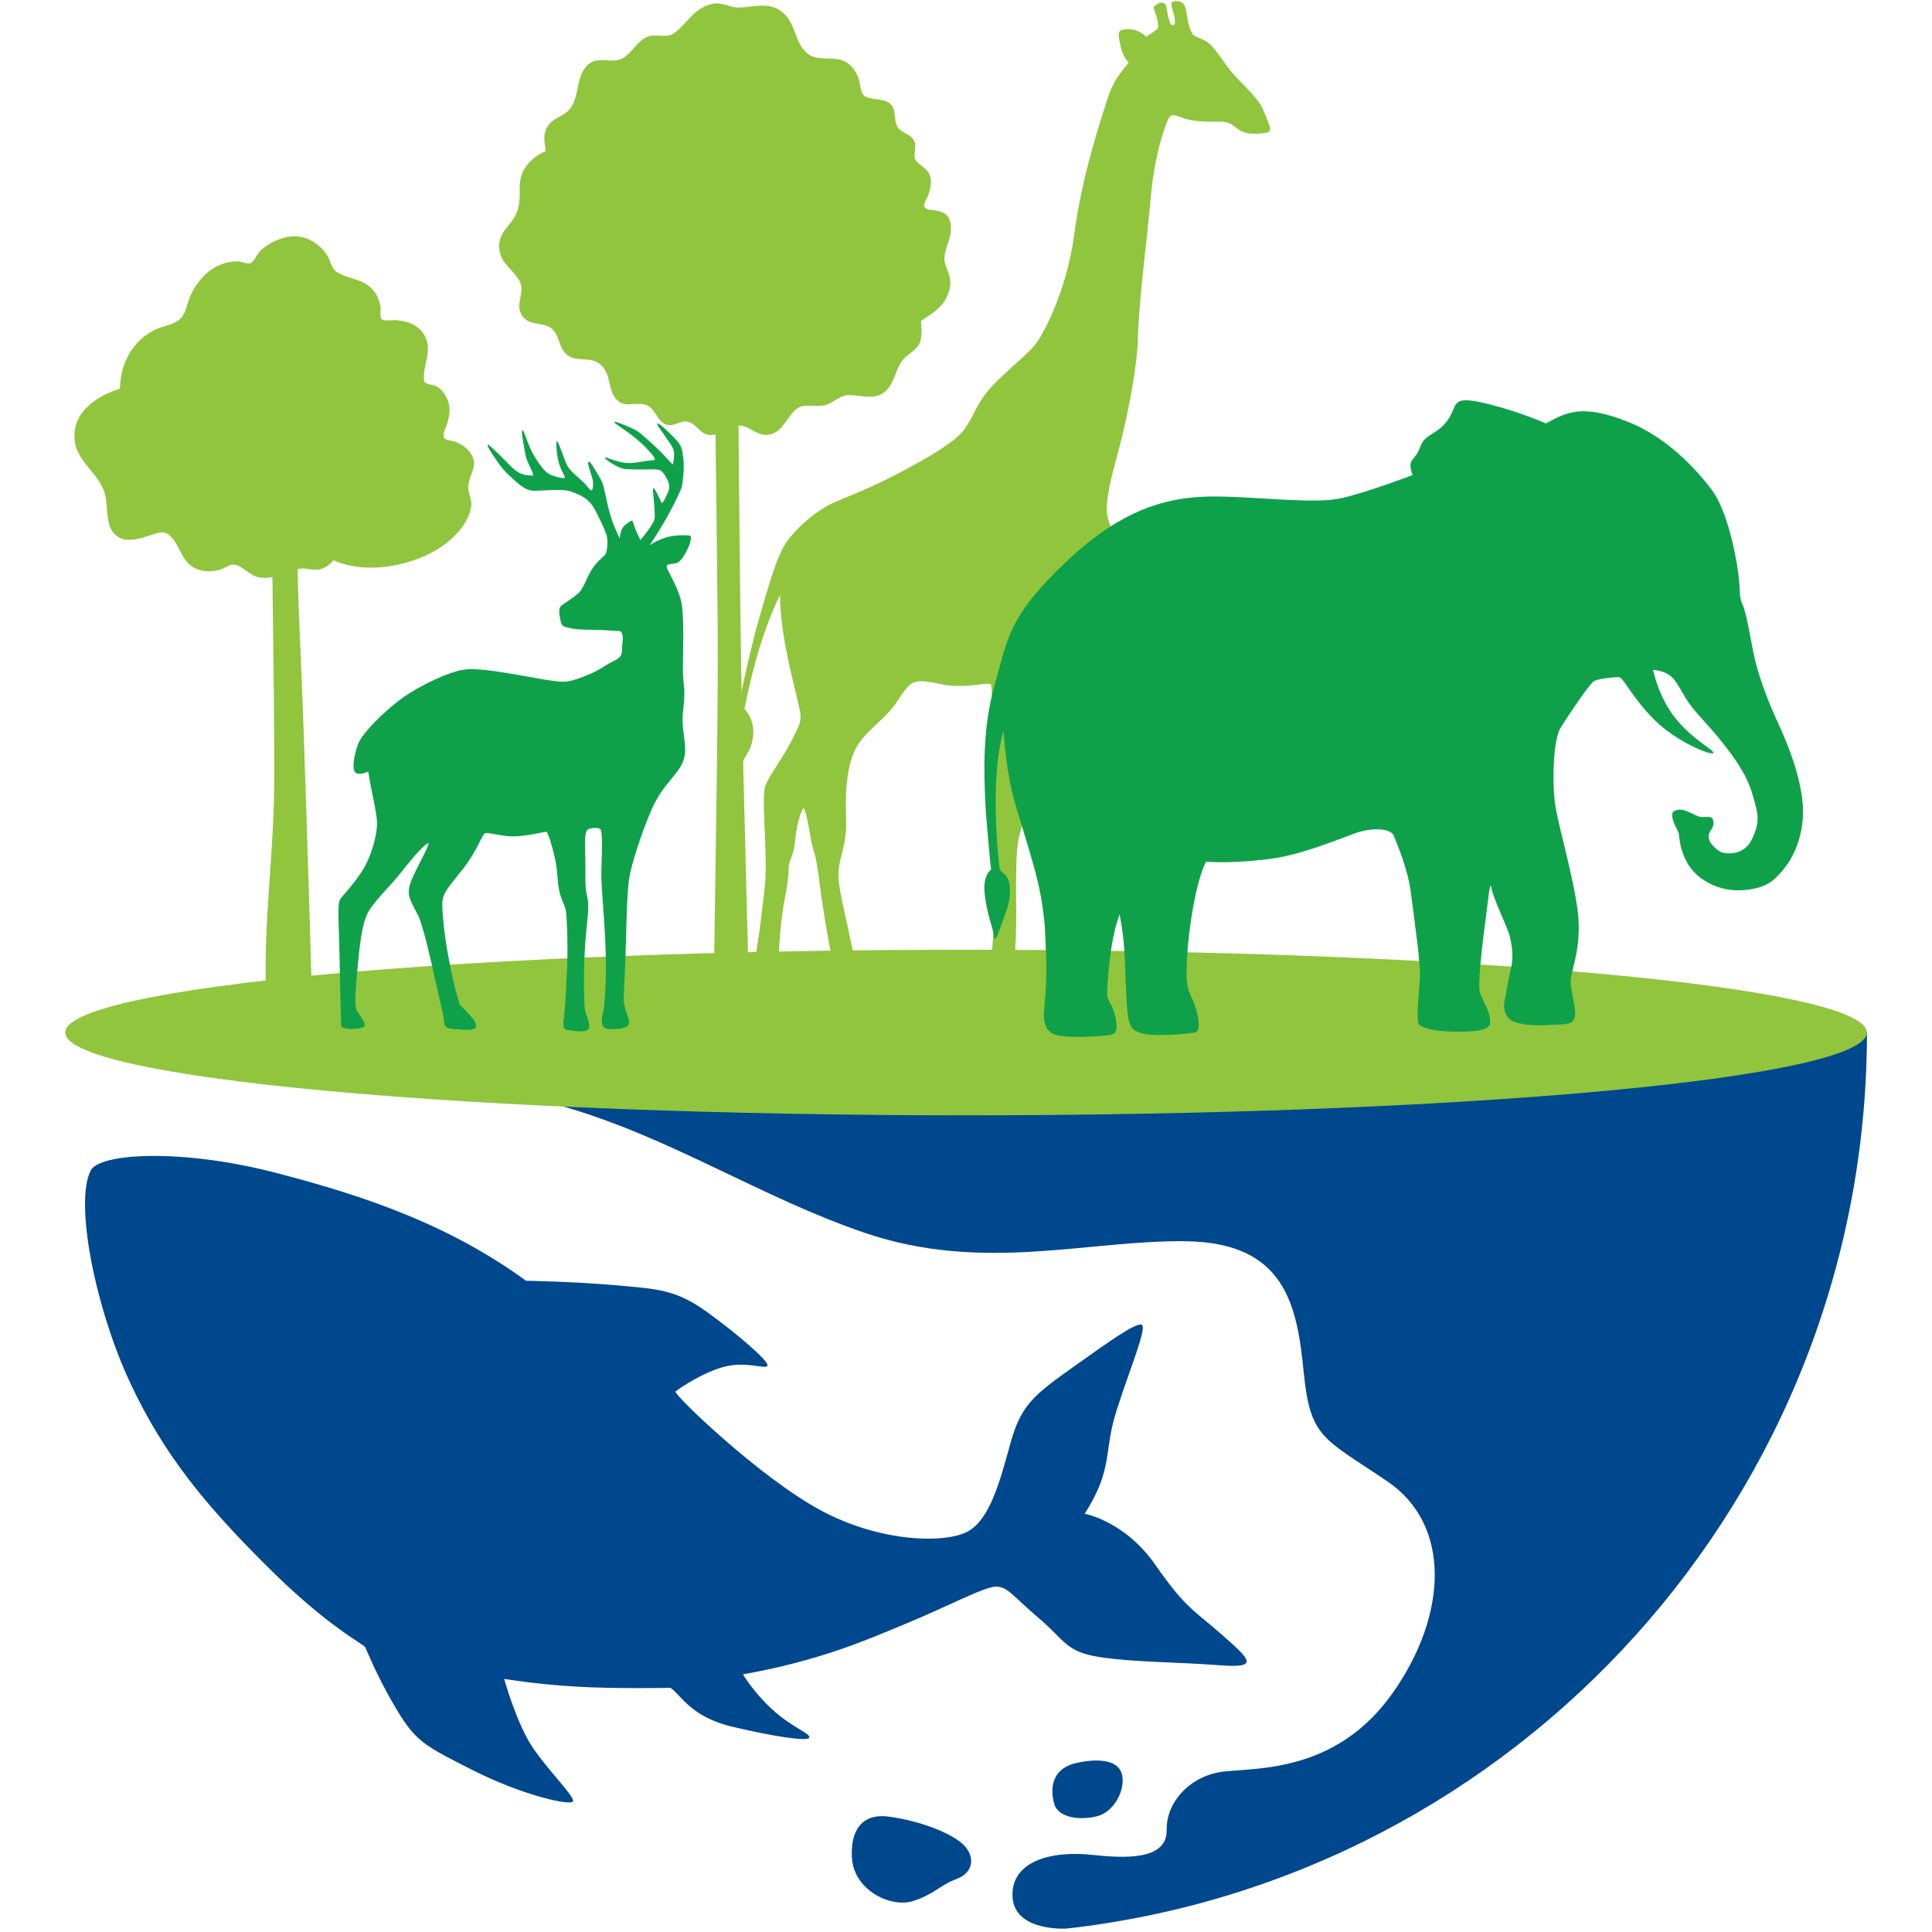 <svg xmlns="http://www.w3.org/2000/svg" xmlns:xlink="http://www.w3.org/1999/xlink" width="1080" zoomAndPan="magnify" viewBox="0 0 810 810" height="1080" preserveAspectRatio="xMidYMid meet" version="1.0"><defs><clipPath id="68f983aeef"><path d="M 205 432 L 782.586 432 L 782.586 809 L 205 809 Z M 205 432 " clip-rule="nonzero"/></clipPath><clipPath id="ba8f9fb459"><path d="M 27.336 398 L 782.586 398 L 782.586 468 L 27.336 468 Z M 27.336 398 " clip-rule="nonzero"/></clipPath></defs><path fill="#00488e" d="M 38.012 490.75 C 41.703 483.426 76.051 481.516 114.906 491.527 C 153.762 501.539 188.336 513.594 220.566 536.969 C 220.566 536.969 240.344 537.27 258.324 538.859 C 276.305 540.449 283.496 540.773 296.363 550.027 C 309.254 559.281 322.48 570.809 321.781 572.531 C 321.082 574.25 313.492 570.789 304.465 572.812 C 295.438 574.84 284.289 582.371 283.211 583.395 C 282.133 584.414 318.262 619.238 343.867 633.09 C 369.457 646.965 397.332 647.246 406.285 641.777 C 415.238 636.309 419.27 620.828 423.66 604.988 C 428.051 589.145 433.461 584.867 449.492 573.457 C 465.523 562.043 475.516 554.949 478.469 555.324 C 481.418 555.703 473.945 573.152 468.191 591.133 C 462.438 609.133 466.941 615.621 454.754 634.645 C 454.754 634.645 471.52 637.652 484.332 655.992 C 497.145 674.348 500.27 674.805 512.285 685.363 C 524.305 695.926 528.184 699.48 511.188 698.156 C 494.195 696.832 475.477 696.945 461.133 694.75 C 446.766 692.555 446.539 687.766 435.523 678.418 C 424.512 669.07 422.484 665.172 417.547 665.207 C 412.625 665.246 397.656 673.328 379.828 680.727 C 362 688.125 343.188 696.32 311.488 701.98 C 311.488 701.98 316.066 709.758 324.184 717.062 C 332.305 724.371 339.723 726.66 339.309 728.477 C 338.91 730.293 324.109 728.004 306.699 723.859 C 289.305 719.715 285.027 709.984 281.055 707.621 C 281.055 707.621 258.398 708.133 241.273 707.109 C 224.145 706.086 211.371 703.875 211.371 703.875 C 211.371 703.875 216.766 723.309 223.727 733.246 C 230.676 743.18 240.477 752.758 240.27 755.086 C 240.062 757.414 219.488 752.871 198.633 742.367 C 177.777 731.863 174.238 730.086 166.082 716.363 C 157.906 702.66 153.875 692.027 153.117 690.605 C 152.34 689.188 137.918 682.469 112.445 657.164 C 86.973 631.859 69.086 610.723 54.684 579.984 C 40.246 549.27 31.066 504.547 38.012 490.75 Z M 38.012 490.75 " fill-opacity="1" fill-rule="evenodd"/><g clip-path="url(#68f983aeef)"><path fill="#00488e" d="M 441.961 756.184 C 439.801 748.234 442.168 741.309 450.855 739.246 C 459.543 737.184 468.719 737.43 470.367 743.902 C 471.996 750.391 467.094 759.57 460.109 761.426 C 453.125 763.281 443.605 762.277 441.961 756.184 Z M 357.191 779.082 C 356.527 769.316 359.953 759.895 372.785 761.652 C 385.617 763.414 397.164 768.031 402.633 772.27 C 408.781 777.039 409.027 784.742 401.176 787.715 C 393.68 790.531 391.711 794.223 382.629 797.062 C 373.543 799.883 358.117 792.652 357.191 779.082 Z M 447.09 808.57 C 447.09 808.57 425.285 809.914 424.512 795.32 C 423.734 780.73 439.859 775.641 458.387 777.703 C 476.914 779.766 489.367 778.098 489.141 767.008 C 488.914 755.918 498.719 744.109 513.762 742.652 C 528.809 741.176 561.02 742.348 584.016 709.625 C 606.992 676.922 608.523 639.262 581.609 621.035 C 554.699 602.809 549.324 603.055 546.578 575.234 C 543.836 547.414 538.934 521.129 497.656 520.41 C 456.379 519.707 412.418 533.863 362.527 516.871 C 319.055 502.051 281.395 476.957 236.293 463.934 C 229.633 462.004 222.801 460.355 215.781 459.031 C 161.16 448.738 335.484 433.746 335.484 433.746 L 782.734 432.879 C 782.715 627.207 635.797 787.469 447.09 808.57 Z M 447.09 808.57 " fill-opacity="1" fill-rule="evenodd"/></g><path fill="#90c53d" d="M 228.84 63.262 C 228.363 60.348 227.703 57.375 228.801 54.535 C 230.957 48.914 236.617 49.371 239.457 44.98 C 242.711 39.965 241.652 33.359 245.285 28.477 C 249.961 22.211 256.055 27.605 261.562 24.105 C 265.309 21.719 267.145 17.215 271.422 15.418 C 274.828 13.996 279.465 16.191 282.473 14.016 C 288.246 9.832 290.762 3.379 298.543 1.656 C 302.934 0.672 305.883 3.305 310.047 3.172 C 315.707 2.984 321.516 0.938 326.777 4.195 C 333.781 8.547 332.684 17.422 338.305 22.27 C 342.996 26.316 350.418 22.816 355.414 26.488 C 357.93 28.363 359.594 31.184 360.332 34.191 C 360.73 35.836 360.75 38.543 362.02 39.852 C 364.402 42.293 370.023 40.891 372.938 43.258 C 376.191 45.887 374.414 50.258 376.344 53.305 C 377.953 55.824 381.664 56.012 383.27 59.059 C 384.598 61.594 382.496 65.098 383.895 67.121 C 385.75 69.789 389.062 70.453 390.008 74.105 C 390.727 76.848 389.973 79.766 388.949 82.32 C 388.531 83.359 387.152 85.402 387.531 86.578 C 388.039 88.148 391.145 88.07 392.395 88.281 C 395.363 88.754 397.637 89.926 398.395 93.031 C 399.699 98.406 396.633 102.473 395.988 107.488 C 395.289 112.883 401.195 115.797 396.82 124.73 C 394.492 129.5 390.047 131.848 386.109 134.57 C 386.469 137.051 386.434 139.738 386.07 142.219 C 385.43 146.551 380.395 148.16 378.125 151.398 C 375.227 155.484 374.848 161.352 370.609 164.531 C 365.953 168.016 360.391 165.309 355.262 165.688 C 351.742 165.949 349.336 168.98 345.988 169.832 C 342.883 170.625 339.609 169.699 336.508 170.266 C 331.094 171.27 329.41 180.164 323.43 181.98 C 317.711 183.723 314.723 178.387 309.84 178.387 C 309.766 178.387 309.688 178.387 309.613 178.387 C 309.992 211.961 310.352 274.168 311.488 316.598 C 312.699 362.93 314.684 443.059 314.684 443.059 C 314.684 443.059 299.281 474.91 299.164 436.965 C 299.051 399.02 301.305 308.441 300.887 262.188 C 300.566 226.363 300.188 197.254 299.98 182.152 C 299.641 182.227 299.297 182.301 298.957 182.34 C 293.43 182.891 292.617 177.875 288.434 176.812 C 285.387 176.039 282.625 179.047 279.465 178.043 C 275.719 176.852 274.922 171.914 271.609 170.113 C 267.332 167.785 261.711 171.762 258.059 167.031 C 254.73 162.695 256.262 156.66 251.625 152.723 C 247.707 149.391 241.914 151.832 237.922 148.918 C 234.195 146.191 234.742 140.648 231.375 137.828 C 227.477 134.555 221.117 137.258 218.336 131.297 C 216.328 127.039 220 122.328 218.012 118.203 C 215.535 113.109 210.48 111.219 209.402 105.012 C 208.113 97.516 214.738 94.641 216.879 88.508 C 219.336 81.449 215.668 75.582 221.211 68.883 C 223.234 66.344 225.98 64.66 228.84 63.262 Z M 228.84 63.262 " fill-opacity="1" fill-rule="evenodd"/><path fill="#90c53d" d="M 50.258 162.961 C 50.465 158.039 51.469 153.121 53.91 148.805 C 56.539 144.148 60.477 140.324 65.359 138.074 C 68.594 136.578 73.043 136.18 75.672 133.625 C 77.965 131.375 78.438 127.172 79.703 124.316 C 81.766 119.641 85.062 115.172 89.469 112.469 C 92.5 110.594 96.152 109.551 99.727 109.609 C 101.262 109.629 103.398 110.727 104.855 110.402 C 106.238 110.102 107.961 106.316 109.02 105.293 C 112.465 101.98 117.348 99.578 122.117 99.125 C 128.324 98.539 134.004 102.098 137.258 107.188 C 138.449 109.043 138.98 112.484 140.816 113.773 C 145.887 117.352 152.359 116.461 156.73 122.004 C 158.285 123.953 159.27 126.434 159.57 128.914 C 159.703 130.105 159.152 132.699 159.91 133.684 C 160.801 134.855 164.945 134.098 166.23 134.23 C 170.945 134.703 175.676 136.293 178.043 140.723 C 181.695 147.574 176.754 153.422 177.891 159.895 C 178.098 161.086 181.828 161.352 182.754 161.844 C 185.195 163.133 186.879 165.422 187.789 167.996 C 188.941 171.23 188.469 174.523 187.449 177.723 C 186.992 179.16 185.52 181.695 186.027 183.27 C 186.465 184.594 189.133 184.727 190.211 185.027 C 193.031 185.824 195.473 187.469 197.195 189.855 C 201.055 195.211 196.457 198.938 196.305 204.219 C 196.211 207.02 198.008 209.387 197.555 212.32 C 196.477 219.398 190.516 225.586 184.816 229.391 C 173.047 237.242 153.664 241.125 139.887 234.898 C 138.508 236.371 136.973 237.699 134.891 238.453 C 131.73 239.59 129.082 238.02 125.996 238.398 C 125.562 238.453 125.145 238.512 124.746 238.605 C 125.07 255.809 126.281 276.742 127.285 305.715 C 128.855 350.418 130.805 418 130.805 418 C 130.805 418 112.863 447.98 111.574 416.414 C 110.289 384.844 115.211 358.879 115.02 320.594 C 114.906 295.383 114.488 261.867 114.207 241.938 C 112.391 242.316 110.457 242.43 108.281 241.977 C 104.59 241.219 101.527 237.074 98.195 236.715 C 96.301 236.504 94.145 238.266 92.383 238.797 C 88.637 239.93 84.418 239.836 80.992 237.832 C 75.504 234.594 74.934 226.457 69.922 223.637 C 67.914 222.5 64.961 223.789 62.992 224.43 C 59.074 225.699 53.965 227.441 50.012 225.379 C 43.559 222.027 45.637 212.621 43.934 206.887 C 41.078 197.328 30.535 193.035 31.234 181.754 C 31.84 171.762 41.152 165.836 50.258 162.961 Z M 50.258 162.961 " fill-opacity="1" fill-rule="evenodd"/><g clip-path="url(#ba8f9fb459)"><path fill="#90c53d" d="M 782.695 432.895 C 782.695 433.465 782.543 434.031 782.242 434.598 C 781.938 435.168 781.484 435.734 780.875 436.297 C 780.27 436.863 779.516 437.426 778.609 437.988 C 777.699 438.551 776.645 439.109 775.438 439.668 C 774.234 440.227 772.879 440.777 771.375 441.328 C 769.875 441.883 768.227 442.43 766.434 442.973 C 764.637 443.516 762.699 444.055 760.617 444.59 C 758.535 445.125 756.312 445.652 753.945 446.18 C 751.582 446.703 749.078 447.223 746.434 447.738 C 743.793 448.25 741.012 448.758 738.102 449.258 C 735.188 449.758 732.141 450.254 728.961 450.742 C 725.785 451.227 722.48 451.707 719.047 452.18 C 715.609 452.652 712.055 453.117 708.371 453.574 C 704.688 454.027 700.887 454.477 696.965 454.914 C 693.047 455.355 689.008 455.785 684.859 456.207 C 680.707 456.625 676.445 457.039 672.074 457.441 C 667.707 457.84 663.23 458.234 658.648 458.613 C 654.07 458.996 649.391 459.367 644.613 459.727 C 639.836 460.086 634.965 460.438 630 460.773 C 625.035 461.113 619.984 461.441 614.844 461.758 C 609.703 462.07 604.484 462.375 599.184 462.668 C 593.879 462.961 588.504 463.238 583.055 463.508 C 577.602 463.773 572.082 464.031 566.496 464.273 C 560.906 464.516 555.258 464.746 549.547 464.965 C 543.836 465.18 538.074 465.387 532.254 465.578 C 526.434 465.77 520.566 465.945 514.652 466.109 C 508.734 466.277 502.781 466.426 496.785 466.566 C 490.789 466.703 484.762 466.828 478.699 466.938 C 472.637 467.051 466.547 467.148 460.434 467.23 C 454.32 467.312 448.188 467.383 442.035 467.438 C 435.883 467.496 429.723 467.535 423.547 467.562 C 417.375 467.594 411.199 467.605 405.016 467.605 C 398.836 467.605 392.66 467.594 386.484 467.562 C 380.312 467.535 374.148 467.496 367.996 467.438 C 361.848 467.383 355.715 467.312 349.598 467.23 C 343.484 467.148 337.398 467.051 331.336 466.938 C 325.273 466.828 319.242 466.703 313.246 466.566 C 307.254 466.426 301.297 466.277 295.383 466.109 C 289.469 465.945 283.602 465.77 277.781 465.578 C 271.961 465.387 266.195 465.18 260.484 464.965 C 254.773 464.746 249.125 464.516 243.539 464.273 C 237.949 464.031 232.43 463.773 226.98 463.508 C 221.527 463.238 216.152 462.961 210.852 462.668 C 205.551 462.375 200.328 462.07 195.188 461.758 C 190.051 461.441 184.996 461.113 180.035 460.773 C 175.07 460.438 170.199 460.086 165.418 459.727 C 160.641 459.367 155.961 458.996 151.383 458.613 C 146.805 458.234 142.328 457.84 137.957 457.441 C 133.586 457.039 129.324 456.625 125.176 456.207 C 121.023 455.785 116.988 455.355 113.066 454.914 C 109.145 454.477 105.344 454.027 101.66 453.574 C 97.98 453.117 94.422 452.652 90.988 452.18 C 87.555 451.707 84.25 451.227 81.07 450.742 C 77.895 450.254 74.848 449.758 71.934 449.258 C 69.02 448.758 66.242 448.25 63.598 447.738 C 60.957 447.223 58.453 446.703 56.086 446.18 C 53.723 445.652 51.496 445.125 49.414 444.59 C 47.332 444.055 45.395 443.516 43.602 442.973 C 41.805 442.43 40.156 441.883 38.656 441.328 C 37.152 440.777 35.801 440.227 34.594 439.668 C 33.387 439.109 32.332 438.551 31.426 437.988 C 30.52 437.426 29.762 436.863 29.156 436.297 C 28.551 435.734 28.098 435.168 27.793 434.598 C 27.488 434.031 27.336 433.465 27.336 432.895 C 27.336 432.328 27.488 431.762 27.793 431.191 C 28.098 430.625 28.551 430.059 29.156 429.496 C 29.762 428.93 30.52 428.367 31.426 427.805 C 32.332 427.242 33.387 426.684 34.594 426.125 C 35.801 425.566 37.152 425.012 38.656 424.461 C 40.156 423.91 41.805 423.363 43.602 422.82 C 45.395 422.277 47.332 421.738 49.414 421.203 C 51.496 420.668 53.723 420.137 56.086 419.613 C 58.453 419.09 60.957 418.57 63.598 418.055 C 66.242 417.543 69.02 417.035 71.934 416.535 C 74.848 416.035 77.895 415.539 81.07 415.051 C 84.25 414.566 87.555 414.086 90.988 413.613 C 94.422 413.141 97.98 412.676 101.66 412.219 C 105.344 411.762 109.145 411.316 113.066 410.875 C 116.988 410.438 121.023 410.008 125.176 409.586 C 129.324 409.164 133.586 408.754 137.957 408.352 C 142.328 407.953 146.805 407.559 151.383 407.18 C 155.961 406.797 160.641 406.426 165.418 406.066 C 170.199 405.707 175.07 405.355 180.035 405.016 C 184.996 404.68 190.051 404.352 195.188 404.035 C 200.328 403.723 205.551 403.418 210.852 403.125 C 216.152 402.832 221.527 402.555 226.98 402.285 C 232.43 402.016 237.949 401.762 243.539 401.52 C 249.125 401.277 254.773 401.047 260.484 400.828 C 266.195 400.613 271.961 400.406 277.781 400.215 C 283.602 400.023 289.469 399.848 295.383 399.68 C 301.297 399.516 307.254 399.363 313.246 399.227 C 319.242 399.09 325.273 398.965 331.336 398.855 C 337.398 398.742 343.484 398.645 349.598 398.562 C 355.715 398.48 361.848 398.41 367.996 398.355 C 374.148 398.297 380.312 398.258 386.484 398.23 C 392.66 398.199 398.836 398.188 405.016 398.188 C 411.199 398.188 417.375 398.199 423.547 398.23 C 429.723 398.258 435.883 398.297 442.035 398.355 C 448.188 398.41 454.32 398.48 460.434 398.562 C 466.547 398.645 472.637 398.742 478.699 398.855 C 484.762 398.965 490.789 399.09 496.785 399.227 C 502.781 399.363 508.734 399.516 514.652 399.68 C 520.566 399.848 526.434 400.023 532.254 400.215 C 538.074 400.406 543.836 400.613 549.547 400.828 C 555.258 401.047 560.906 401.277 566.496 401.52 C 572.082 401.762 577.602 402.016 583.055 402.285 C 588.504 402.555 593.879 402.832 599.184 403.125 C 604.484 403.418 609.703 403.723 614.844 404.035 C 619.984 404.352 625.035 404.68 630 405.016 C 634.965 405.355 639.836 405.707 644.613 406.066 C 649.391 406.426 654.07 406.797 658.648 407.18 C 663.23 407.559 667.707 407.953 672.074 408.352 C 676.445 408.754 680.707 409.164 684.859 409.586 C 689.008 410.008 693.047 410.438 696.965 410.875 C 700.887 411.316 704.688 411.762 708.371 412.219 C 712.055 412.676 715.609 413.141 719.047 413.613 C 722.48 414.086 725.785 414.566 728.961 415.051 C 732.141 415.539 735.188 416.035 738.102 416.535 C 741.012 417.035 743.793 417.543 746.434 418.055 C 749.078 418.57 751.582 419.09 753.945 419.613 C 756.312 420.137 758.535 420.668 760.617 421.203 C 762.699 421.738 764.637 422.277 766.434 422.82 C 768.227 423.363 769.875 423.91 771.375 424.461 C 772.879 425.012 774.234 425.566 775.438 426.125 C 776.645 426.684 777.699 427.242 778.609 427.805 C 779.516 428.367 780.27 428.93 780.879 429.496 C 781.484 430.059 781.938 430.625 782.242 431.191 C 782.543 431.762 782.695 432.328 782.695 432.895 Z M 782.695 432.895 " fill-opacity="1" fill-rule="nonzero"/></g><path fill="#90c53d" d="M 506.004 17.535 C 508.387 19.031 511.152 23.137 514.352 27.605 C 517.527 32.09 521.219 35.176 524.723 39.129 C 528.223 43.086 528.848 44.125 530.91 49.238 C 532.973 54.367 533.957 55.785 527.824 56.012 C 521.711 56.238 520.633 55.406 517.379 52.871 C 514.121 50.336 511.512 51.188 506.289 51.016 C 501.062 50.844 498.188 50.336 495.047 49.141 C 491.902 47.949 490.918 47.855 489.859 49.844 C 488.82 51.828 484.145 63.828 482.535 82.055 C 480.926 100.262 477.426 126.453 477.086 141.273 C 476.746 156.09 471.633 179.387 468.172 191.805 C 464.707 204.199 463.555 211.469 464.195 215.801 C 464.82 220.152 468.398 226.285 471.012 233.969 C 473.602 241.652 471.785 242.336 467.906 252.289 C 464.027 262.227 459.164 275.719 456.777 284.348 C 454.375 292.98 453.465 300.684 453.258 314.988 C 453.031 329.297 450.93 329.883 448.621 335.715 C 446.312 341.543 446.484 349.32 446.613 366.145 C 446.746 382.969 448.188 400.098 449.453 404.375 C 450.742 408.652 455.605 409.957 457.875 412.059 C 460.129 414.18 460.754 417.984 453.824 418.305 C 446.898 418.625 441.715 419.137 441.277 417.641 C 440.824 416.168 441.355 408.219 441.223 405.68 C 441.09 403.125 438.93 401.781 438.516 399.379 C 438.098 396.977 438.422 383.406 437 366.656 C 435.562 349.871 435.316 347.219 435.203 336.168 C 435.09 325.113 433.801 328.426 433.688 320.594 C 433.555 312.758 433.992 306.305 433.992 306.305 C 433.992 306.305 430.262 321.785 430.453 331.457 C 430.66 341.125 428.902 344.383 427.613 349.301 C 426.309 354.203 425.836 359.637 426.043 379.395 C 426.25 399.113 424.871 398.109 426.27 401.5 C 427.652 404.906 426.762 406.438 428.785 408.234 C 430.812 410.035 435.543 413.648 435.621 416.016 C 435.695 418.379 432.895 418.477 427.633 418.91 C 422.371 419.344 417.773 418.723 417.469 417.32 C 417.168 415.922 418.301 411.207 418.168 408.938 C 418.039 406.645 417.016 406.988 416.316 404.074 C 415.598 401.156 415.785 400.988 416.391 392.434 C 416.996 383.879 416.238 374.492 416.465 363.191 C 416.695 351.914 417.281 340.52 416.902 333.781 C 416.523 327.027 415.711 317.789 416.031 308.82 C 416.371 299.867 415.805 288.379 415.539 287.168 C 415.293 285.977 411.395 287.227 403.711 287.566 C 396.027 287.906 393.02 286.035 387.359 285.656 C 381.699 285.277 380.355 287.66 375.684 294.719 C 371.008 301.781 362.453 306.605 358.707 313.949 C 354.957 321.312 354.258 332.535 354.73 343 C 355.203 353.465 352.043 358.934 351.57 365.105 C 351.078 371.273 353.973 381.25 356.527 393.852 C 359.086 406.438 360.051 408.312 361.297 410.09 C 362.566 411.871 367.543 415.844 367.902 418.684 C 368.242 421.523 361.203 421.086 357.477 420.82 C 353.766 420.574 352.121 420.5 352.008 418.871 C 351.891 417.227 351.93 415.711 352.762 414.992 C 353.594 414.273 353.367 413.727 351.836 411.055 C 350.301 408.387 349.961 406.344 348.637 400.609 C 347.312 394.875 344.699 379.449 343.32 368.039 C 341.918 356.605 340.898 357.328 340.062 352.215 C 339.191 347.086 337.699 339.023 336.961 338.93 C 336.223 338.855 334.195 344.703 333.59 350.512 C 332.984 356.324 332.645 357.195 331.301 360.695 C 329.957 364.215 331.547 364.141 329.051 376.613 C 326.551 389.082 326.059 406.91 326.477 408.805 C 326.891 410.695 332.059 413.25 333.895 416.41 C 335.77 419.574 335.277 420.84 327.723 420.82 C 320.152 420.805 317.391 420.328 317.012 418.91 C 316.633 417.492 316.805 413.555 317.09 411.379 C 317.371 409.184 315.516 410.016 315.801 407.289 C 316.105 404.566 317.996 394.555 319.266 383.461 C 320.531 372.391 321.043 371.5 321.023 361.66 C 320.988 351.781 319.547 334.617 320.684 330.188 C 321.84 325.777 327.082 319.758 331.699 310.863 C 336.316 301.969 336.41 302.008 334.328 293.281 C 332.246 284.578 326.949 264.762 327.062 249.449 C 327.062 249.449 318.242 265.555 312.109 297.238 C 312.109 297.238 316.879 301.648 315.633 309.387 C 314.383 317.129 311.41 315.992 311.09 322.41 C 310.75 328.824 311.676 331.34 308.137 335.77 C 303.215 341.996 307.625 334.047 306.621 330.699 C 305.504 326.969 303.859 324.133 304.652 317.66 C 305.449 311.188 305.145 311.602 304.824 306.945 C 304.504 302.289 305.449 299.734 309.461 296.707 C 309.461 296.707 314.23 273.031 318.734 257.57 C 323.164 242.391 325.719 233.836 329.105 228.273 C 332.492 222.691 341.539 214.363 349.148 210.918 C 356.738 207.473 366.445 204.391 385.543 193.641 C 404.637 182.891 404.449 179.539 406.645 176.285 C 408.84 173.012 410.164 167.238 418.547 159.215 C 426.934 151.188 431.266 148.027 434.219 144.207 C 437.172 140.383 447.184 122.441 450.398 98.18 C 453.598 73.898 461.262 51.109 463.988 42.406 C 466.695 33.699 469.742 30.539 473.207 26.301 C 473.207 26.301 470.766 23.781 469.875 19.676 C 468.984 15.566 468.512 13.391 469.914 12.75 C 471.312 12.105 476.27 11.234 480.566 15.418 C 480.566 15.418 484.297 12.957 485.035 12.312 C 485.773 11.668 485.602 11.461 485.375 9.113 C 485.168 6.785 483.406 3.477 483.766 2.906 C 484.105 2.34 485.906 0.77 487.609 1.164 C 489.312 1.562 489.047 4.004 489.633 6.371 C 490.238 8.734 490.73 10.684 491.641 10.648 C 492.547 10.629 492.793 9.34 492.473 7.375 C 492.133 5.406 490.543 1.641 491.297 0.977 C 492.055 0.312 495.234 0.066 496.426 2 C 497.621 3.93 497.523 7.562 498.434 10.57 C 499.34 13.602 500.137 14.66 500.914 15.074 C 501.652 15.531 504.168 16.383 506.004 17.535 Z M 506.004 17.535 " fill-opacity="1" fill-rule="evenodd"/><path fill="#0fa14a" d="M 693.027 280.809 C 694.578 280.961 696.68 281.34 698.457 282.191 C 701.828 283.781 702.941 286.281 706.578 292.41 C 710.25 298.543 715.188 302.633 721.113 310.051 C 727.035 317.469 732.07 324.188 734.625 332.703 C 737.18 341.223 737.824 344.023 735.172 350.438 C 732.504 356.852 728.324 357.688 724.859 357.781 C 721.414 357.895 719.805 356.305 718.141 354.527 C 716.477 352.746 716.23 351.477 716.457 349.926 C 716.684 348.375 718.5 347.012 718.406 345.25 C 718.328 343.492 718.215 342.262 715.266 342.527 C 712.332 342.773 711.762 342.109 709.074 340.898 C 706.387 339.688 704.836 339.043 702.68 339.688 C 700.539 340.332 700.633 342.168 702.129 345.727 C 703.625 349.266 703.719 347.922 704.078 351.402 C 704.438 354.902 705.895 360.754 709.852 365.18 C 713.789 369.609 721.68 374.039 731.16 373.188 C 740.645 372.316 743.559 369.324 747.191 365.16 C 750.824 360.996 755.574 352.898 755.914 341.371 C 756.277 329.867 750.918 314.953 745.754 303.785 C 740.586 292.641 736.801 282.172 734.965 272.863 C 733.148 263.551 732.07 256.586 730.422 253.102 C 728.777 249.621 730.102 247.465 728.172 236.316 C 726.258 225.188 722.684 211.73 717.23 204.766 C 711.781 197.785 699.5 183.25 681.461 176.418 C 663.445 169.586 657.125 172.555 648.152 177.535 C 648.152 177.535 637.668 172.84 624.383 169.488 C 611.078 166.141 610.777 168.258 609.168 172.062 C 607.559 175.867 605.363 178.648 602.203 180.73 C 599.043 182.812 596.637 183.855 595.371 187.508 C 594.102 191.18 592.344 191.918 591.566 193.789 C 590.789 195.664 592.266 199.164 592.266 199.164 C 592.266 199.164 574.004 206.129 562.801 208.781 C 551.594 211.43 529.32 208.402 510.66 208.156 C 492 207.91 472.012 211.828 447.238 235.293 C 422.465 258.762 422.617 267.602 417.109 286.773 C 411.602 305.945 412.68 325.551 413.023 334.73 C 413.363 343.906 415.5 364.652 415.5 364.652 C 415.5 364.652 411.793 366.617 412.891 375.398 C 413.988 384.184 416.238 388.555 416.695 392.375 C 417.168 396.199 418.758 390.41 420.688 385.297 C 422.598 380.207 423.922 376.367 423.281 371.141 C 422.617 365.938 419.383 366.07 419.098 364.141 C 418.812 362.211 414.629 327.102 420.742 306.418 C 420.742 306.418 421.613 323.41 425.664 337.094 C 429.715 350.797 434.312 364.781 436.094 374.266 C 437.871 383.746 438.438 390.504 438.684 403.73 C 438.93 416.961 437.039 425.289 437.832 427.996 C 438.629 430.719 438.949 433.086 443.984 434.184 C 449.02 435.262 463.25 434.504 466.203 433.766 C 469.156 433.047 468.094 428.129 467.129 424.379 C 466.145 420.652 464.062 419.688 464.16 416.242 C 464.254 412.797 465.18 394.176 469.402 383.406 C 469.402 383.406 471.18 391.789 471.539 401.062 C 471.898 410.316 472.316 424.457 473.223 427.598 C 474.133 430.758 474.719 432.402 479.906 433.5 C 485.09 434.582 499.227 433.484 501.441 432.648 C 503.637 431.816 502.332 424.059 499.891 418.93 C 497.449 413.801 497.09 411.547 497.77 400.156 C 498.395 389.594 501.254 369.797 505.645 361.242 C 512.664 361.832 522.676 361.34 532.16 360.145 C 545.312 358.5 560.793 352.008 567.984 349.398 C 575.176 346.805 583.125 347.219 584.336 350.363 C 585.547 353.504 590.336 364.121 591.66 375.25 C 592.965 386.395 595.863 404.168 595.219 411.492 C 594.574 418.836 593.969 427.406 594.727 429.148 C 595.504 430.91 601.52 432.781 613.691 432.52 C 625.859 432.254 625.047 429.602 624.535 426.234 C 624.004 422.848 620.711 417.926 620.277 415.332 C 619.84 412.742 620.75 401.441 622.32 389.633 C 623.891 377.824 624.688 368.172 625.293 372.297 C 625.914 376.422 632.219 389.215 632.957 392.473 C 633.676 395.707 634.828 400.383 633.41 406.344 C 631.992 412.305 631.746 415.504 630.875 419.117 C 630.004 422.734 631.176 425.93 633.125 427.539 C 635.094 429.148 641.758 430.227 648.664 429.773 C 655.59 429.32 659.055 430 660.152 426.688 C 661.25 423.375 658.09 414.84 658.562 410.449 C 659.035 406.059 663.125 396.785 661.535 382.629 C 659.945 368.473 653.281 346.102 652.016 337.379 C 650.746 328.637 651.012 310.43 654.305 305.109 C 657.617 299.793 666.531 286.414 668.461 285.465 C 670.391 284.52 676.957 283.801 678.793 283.914 C 680.629 284.027 684.453 292.77 693.879 302.062 C 703.32 311.355 717.988 317.035 718.348 315.633 C 718.707 314.234 706.008 308.348 698.93 296.008 C 695.523 290.047 693.82 284.348 693.027 280.809 Z M 693.027 280.809 " fill-opacity="1" fill-rule="evenodd"/><path fill="#0fa14a" d="M 272.406 228.559 C 272.406 228.559 275.242 226.59 279.125 225.359 C 282.984 224.129 288.246 224.375 289.25 224.562 C 290.234 224.754 289.398 228.652 287.055 232.512 C 284.707 236.371 283.516 236.09 282.191 236.336 C 280.863 236.582 279.312 236.488 279.52 237.793 C 279.711 239.098 284.594 246.555 285.746 252.973 C 286.883 259.387 286.352 273.277 286.297 279.863 C 286.258 286.449 287.281 287.926 286.789 294 C 286.297 300.078 285.805 300.227 286.484 306.285 C 287.168 312.34 288.301 316.543 285.199 321.613 C 282.113 326.688 277.062 330.129 272.746 340.406 C 268.43 350.684 264.59 362.871 263.758 368.512 C 262.941 374.172 262.734 383.367 262.43 394.93 C 262.129 406.496 261.637 413.156 261.504 418.152 C 261.371 423.148 263.512 425.629 263.773 428.41 C 264.059 431.191 259.594 431.496 256.035 431.496 C 252.477 431.496 251.984 429.395 252.457 426.309 C 252.93 423.227 253.062 425.836 253.668 417.168 C 254.254 408.5 254.047 400.816 253.727 393.684 C 253.402 386.547 252.609 377.352 252.211 370.422 C 251.797 363.477 252.969 352.633 251.984 348.184 C 251.984 348.184 251.812 346.805 248.879 347.145 C 245.945 347.484 245.02 347.391 245.324 356.531 C 245.625 365.672 245.078 371.105 245.93 374.699 C 246.781 378.297 246.836 380.605 246.23 386.055 C 245.625 391.523 244.961 398.812 244.867 407.84 C 244.754 416.867 244.926 422.543 245.453 424.285 C 246.004 426.027 247.254 428.223 246.988 430.797 C 246.723 433.371 240.023 432.176 237.734 431.781 C 235.441 431.383 236.258 428.129 236.578 425.402 C 236.902 422.695 237.449 413.48 237.789 404.695 C 238.129 395.914 237.715 385.488 237.316 382.309 C 236.918 379.109 235.328 377.844 234.441 373.336 C 233.551 368.832 233.797 365.027 232.793 360.355 C 231.789 355.68 229.707 348.66 228.988 348.695 C 228.27 348.734 220.945 350.512 215.836 350.664 C 210.727 350.816 204.973 348.906 203.477 349.301 C 201.984 349.719 200.527 356.23 193.695 364.82 C 186.859 373.414 185.043 374.945 185.461 380.965 C 185.879 386.984 186.238 391.98 188.336 402.938 C 190.438 413.895 192.273 420.066 192.879 421.219 C 193.504 422.355 199.125 426.898 199.617 429.68 C 200.109 432.461 194.867 431.742 190.93 431.477 C 186.992 431.211 186.312 430.625 186.105 427.957 C 185.895 425.289 185.555 424.645 184.004 417.641 C 182.453 410.66 179.406 396.766 177.473 390.145 C 175.543 383.52 175.469 384.312 173.48 380.359 C 171.512 376.402 170.492 374.301 172.383 369.344 C 174.277 364.387 180.332 354.016 179.633 353.543 C 178.93 353.051 173.48 358.879 168.543 365.273 C 163.602 371.672 155.898 378.617 153.762 383.613 C 151.641 388.609 150.848 395.574 149.672 408.199 C 148.5 420.82 149.066 423.094 149.785 424.133 C 150.504 425.156 153.137 428.523 152.891 429.98 C 152.645 431.438 146.664 431.668 144.621 431.098 C 142.574 430.531 143.125 431.098 142.898 424.605 C 142.672 418.117 142.441 403.656 142.195 394.402 C 141.949 385.148 141.457 378.863 142.613 377.047 C 143.77 375.23 146.871 372.543 151.469 365.711 C 156.07 358.859 158.172 349.133 158.094 344.988 C 158.039 340.824 155.352 330.188 154.387 323.469 C 154.387 323.469 150.523 325.359 148.973 323.848 C 147.422 322.352 148.48 316.164 150.238 311.68 C 152 307.191 161.578 297.672 169.035 292.395 C 176.488 287.133 188.793 281.359 195.113 280.68 C 201.434 279.996 213.242 282.266 225.035 284.348 C 236.844 286.43 237.391 286.316 244.227 283.84 C 251.059 281.379 253.707 278.785 257.738 276.895 C 261.789 274.98 260.48 272.691 260.953 269.531 C 261.43 266.371 260.746 264.457 259.516 264.555 C 258.266 264.648 254.859 264.156 249.277 264.062 C 243.695 263.965 241.16 263.91 238.641 263.246 C 236.125 262.586 235.574 262.887 234.949 259.918 C 234.328 256.945 234.195 255.129 235.121 254.125 C 236.047 253.141 241.254 250.188 243.051 248.125 C 244.848 246.062 245.812 242.582 247.879 239.137 C 249.941 235.691 252.816 233.555 253.707 232.551 C 254.598 231.547 254.879 227.137 254.5 225.168 C 254.121 223.219 251.34 216.973 248.879 212.773 C 246.422 208.59 242.391 207.152 239.133 205.996 C 235.879 204.844 227.477 205.789 223.691 205.75 C 219.906 205.695 216.648 202.156 213.586 199.43 C 210.539 196.703 208.531 193.562 206.656 190.762 C 204.785 187.98 204.102 186.523 204.539 186.43 C 204.973 186.332 207.168 188.566 210.027 191.312 C 212.883 194.074 215.438 197.254 218.051 198.41 C 220.664 199.562 222.82 199.297 223.672 199.375 C 223.672 199.375 223.578 198.617 222.309 195.969 C 221.059 193.336 220.605 192.637 219.906 188.605 C 219.223 184.574 218.469 180.562 219.035 180.371 C 219.602 180.184 220.965 185.219 222.781 188.926 C 224.598 192.637 227.59 196.82 229.48 198.277 C 231.375 199.734 236.031 200.605 236.637 200.434 C 237.242 200.262 236.18 198.898 235.082 196.289 C 233.969 193.676 233.457 190.461 233.285 187.734 C 233.117 185.008 233.246 184.461 233.891 185.5 C 234.555 186.543 235.312 188.984 236.617 192.352 C 237.922 195.723 238 195.777 239.738 197.652 C 241.48 199.523 243.996 201.418 245.473 203.062 C 246.93 204.711 248.18 206.945 248.539 204.465 C 248.898 201.984 248.465 200.754 247.668 198.332 C 246.875 195.91 246.27 194.074 246.742 193.582 C 247.215 193.09 248.633 195.477 250.547 198.691 C 252.457 201.91 252.742 202.324 253.727 206.906 C 254.711 211.484 255.07 213.398 256.336 217.352 C 257.605 221.309 259.84 225.754 259.84 225.754 C 259.84 225.754 260.066 222.766 261.012 221.328 C 261.957 219.871 264.609 218.203 264.969 218.262 C 265.328 218.316 265.762 220.324 266.52 222.16 C 267.277 224.016 268.488 226.457 268.488 226.457 C 268.488 226.457 272.047 222.18 273.391 219.812 C 274.734 217.449 274.602 217.238 274.375 212.98 C 274.145 208.742 273.465 205.031 273.863 204.578 C 274.258 204.145 276.891 209.535 277.344 210.844 C 277.344 210.844 277.781 211.258 278.707 209.215 C 279.633 207.172 280.789 205.656 280.562 203.539 C 280.336 201.418 278.5 198.617 277.289 197.48 C 276.059 196.328 270.965 196.969 266.348 196.801 C 261.73 196.629 261.543 196.914 258.512 195.418 C 255.484 193.902 253.309 191.992 253.535 191.766 C 253.762 191.52 257.113 193.016 260.219 193.734 C 263.32 194.453 265.688 194.113 269.227 193.527 C 272.746 192.938 274.391 193.051 274.562 192.617 C 274.734 192.164 273.199 190.023 270.191 187.055 C 267.199 184.082 264.305 181.961 261.598 180.09 C 258.891 178.195 257.34 177.23 257.605 176.852 C 257.871 176.492 262.203 178.328 265.195 179.672 C 268.184 180.996 269.68 182.699 273.863 186.449 C 278.062 190.176 281.699 194.586 282 194.699 C 282.305 194.812 282.891 190.609 282.473 188.926 C 282.039 187.242 280.449 185.293 278.859 182.891 C 277.27 180.504 275.109 177.91 275.68 177.551 C 276.266 177.211 280.902 181.641 283.27 184.176 C 285.652 186.711 285.957 187.773 286.504 192.332 C 287.055 196.895 286.125 202.117 285.918 203.859 C 285.805 204.805 283.156 210.465 279.992 216.18 C 276.871 221.914 272.406 228.559 272.406 228.559 Z M 272.406 228.559 " fill-opacity="1" fill-rule="evenodd"/></svg>